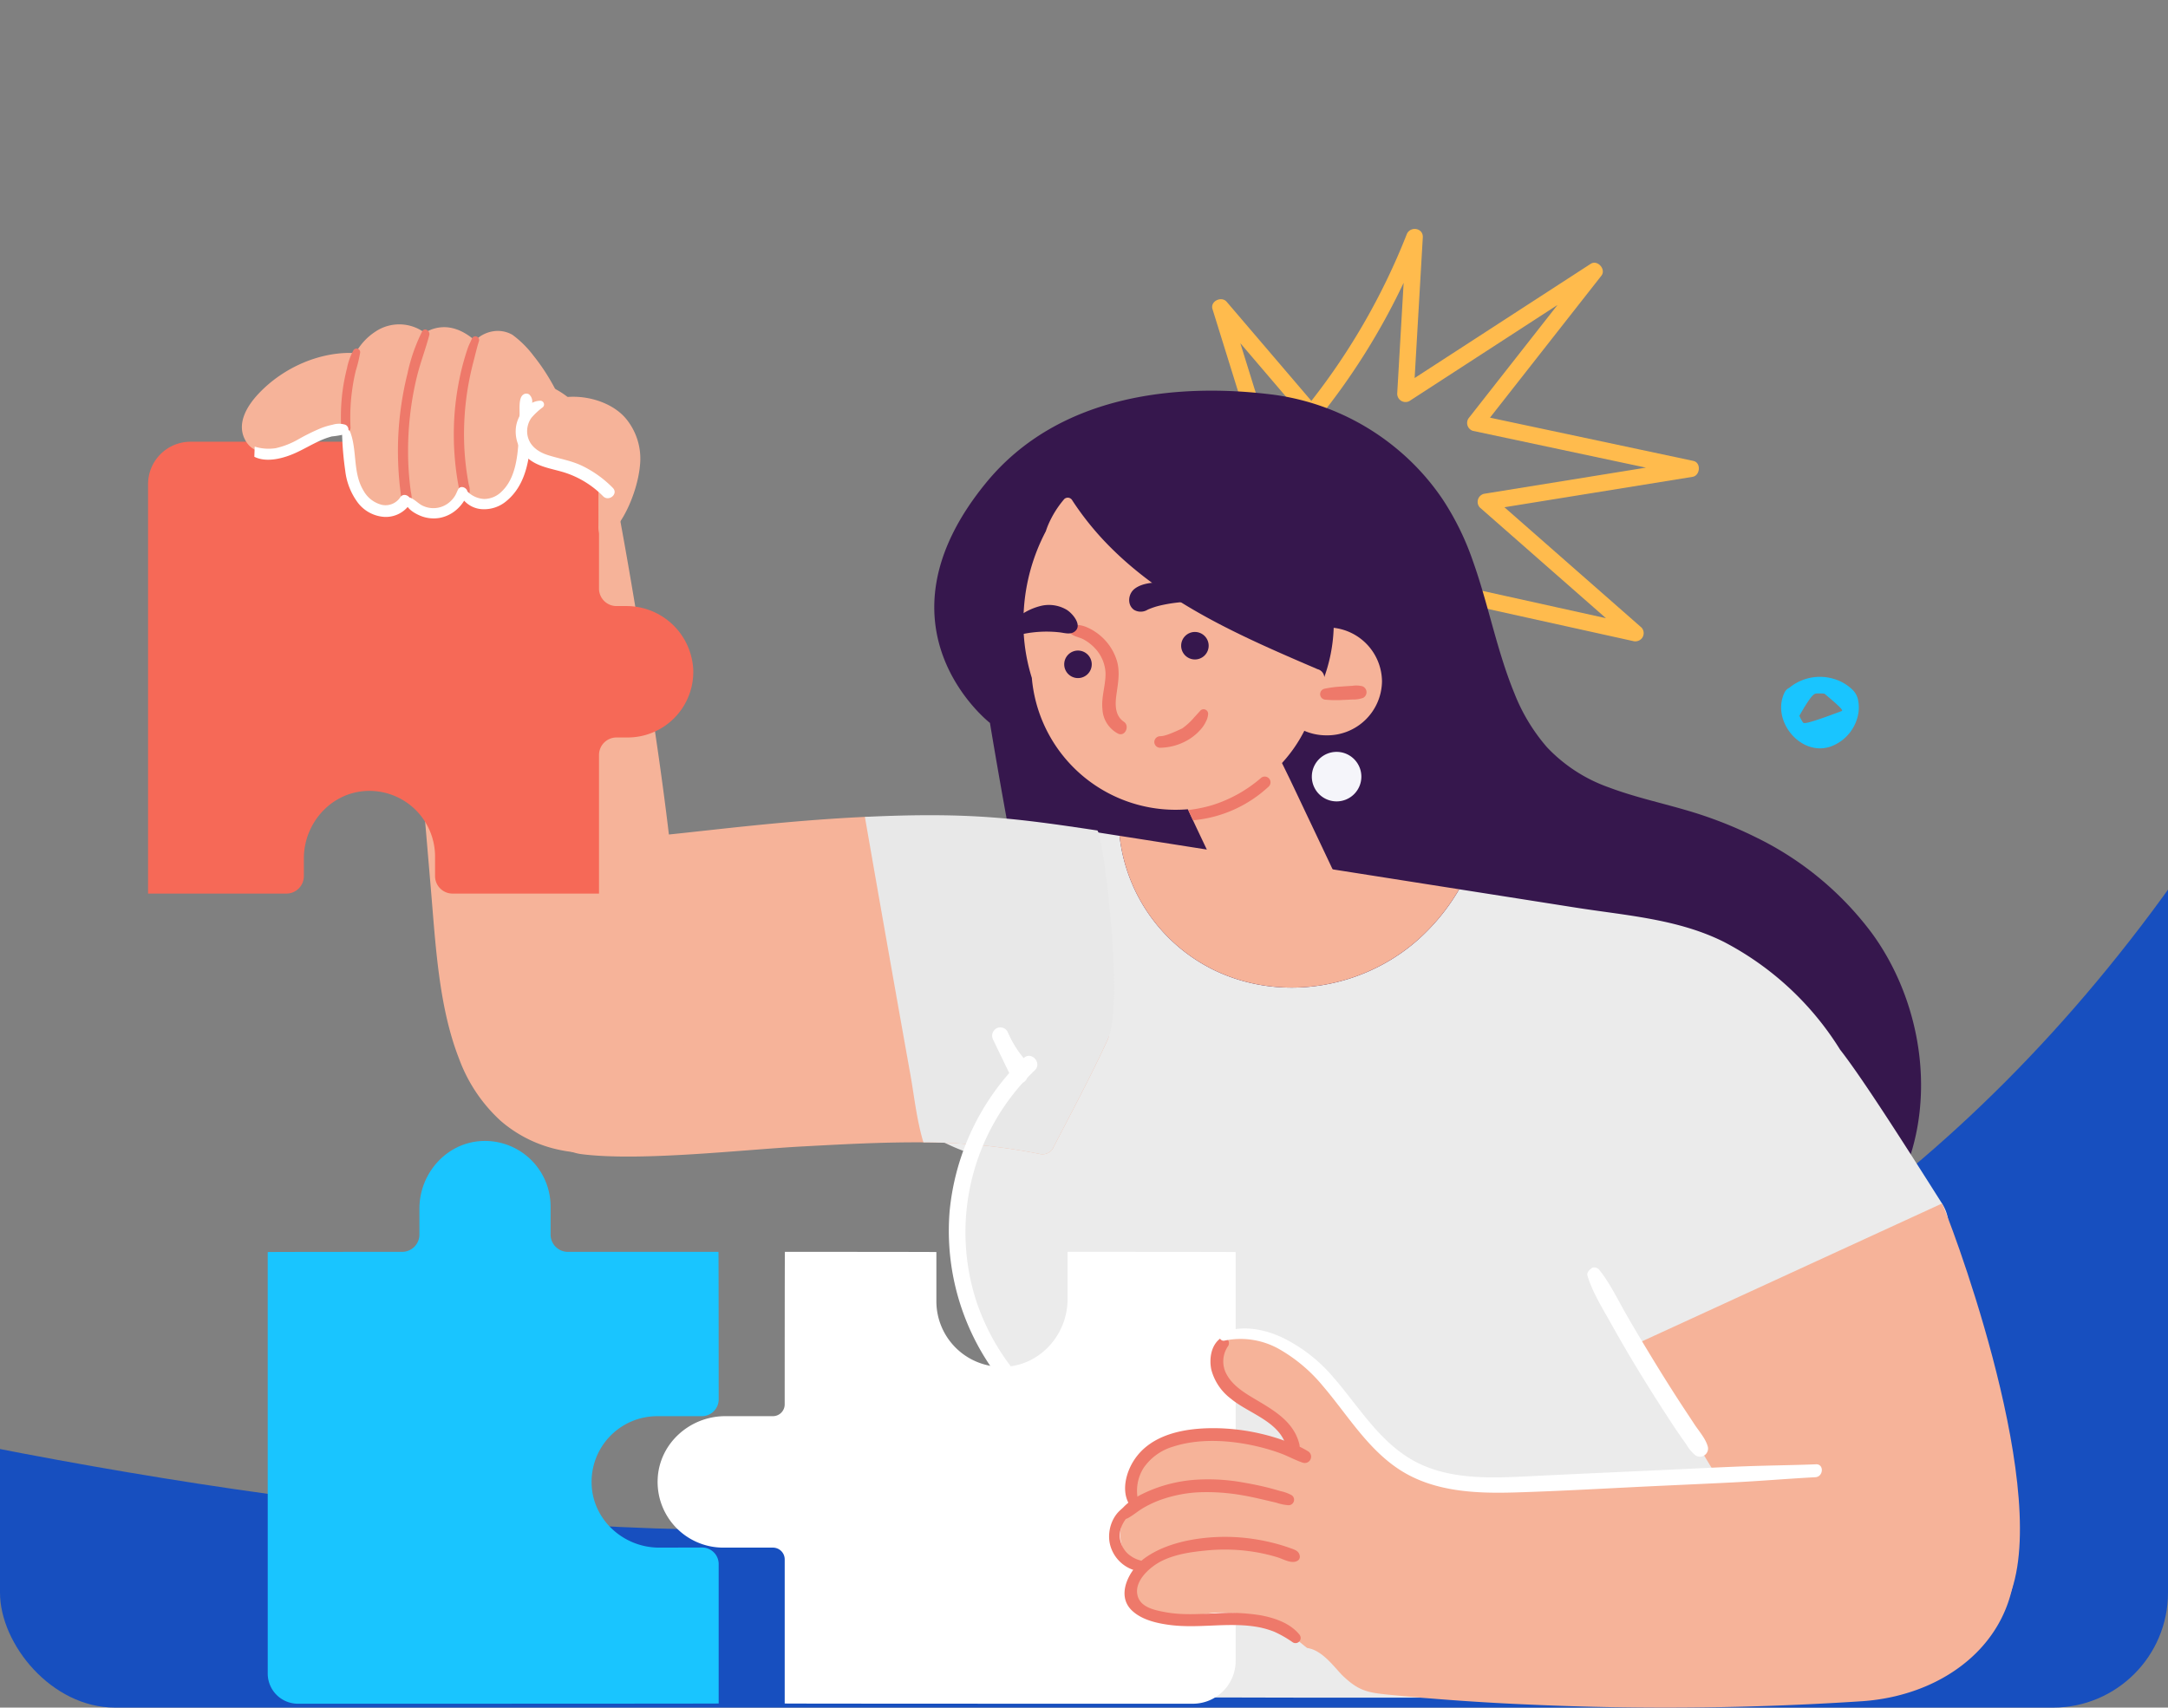 <svg xmlns="http://www.w3.org/2000/svg" xmlns:xlink="http://www.w3.org/1999/xlink" width="509" height="401" viewBox="0 0 509 401">
  <rect x="0" y="0" width="509" height="401" fill="#808080" stroke="none"/>
  <defs>
    <clipPath id="clip-path">
      <rect id="Rectangle_89" data-name="Rectangle 89" width="509" height="401" rx="27" fill="#5c92ff"/>
    </clipPath>
    <clipPath id="clip-path-2">
      <rect id="Rectangle_212" data-name="Rectangle 212" width="439.478" height="347.237" fill="none"/>
    </clipPath>
  </defs>
  <g id="Group_339" data-name="Group 339" transform="translate(-1269 -2682)">
    <g id="Group_293" data-name="Group 293" transform="translate(1269 2682)">
      <rect id="Rectangle_53" data-name="Rectangle 53" width="509" height="401" rx="8" fill="none"/>
      <g id="Mask_Group_3" data-name="Mask Group 3" clip-path="url(#clip-path)">
        <path id="Path_333" data-name="Path 333" d="M106.482,2780.265s137.5,193.53,315.9,185.393,266.639-107.712,472.709-57.012,760.907,298.987,988.741-131.382" transform="translate(-1266.721 -2581)" fill="none" stroke="#174fbf" stroke-width="171"/>
      </g>
      <g id="Group_246" data-name="Group 246" transform="translate(34.761 53.763)">
        <g id="Group_245" data-name="Group 245" clip-path="url(#clip-path-2)">
          <path id="Path_848" data-name="Path 848" d="M292.615,54.471q-23.87-5.076-47.743-10.153,13.077-16.665,26.152-33.332c1.174-1.5-.905-3.83-2.513-2.788q-20.666,13.408-41.33,26.812Q228.139,18.5,229.1,1.979c.129-2.251-2.993-2.708-3.776-.711a155.913,155.913,0,0,1-22.389,39.115L183.056,17.109c-1.207-1.413-3.915-.162-3.329,1.724q6.83,21.966,13.659,43.935c.736,2.367,4.529,1.554,3.784-.84q-5.453-17.55-10.911-35.1l15.3,17.918a1.962,1.962,0,0,0,3.058-.238A158.623,158.623,0,0,0,224.6,12.645q-.755,12.984-1.507,25.971a1.951,1.951,0,0,0,2.827,1.822l34.8-22.579L239.817,44.5a1.952,1.952,0,0,0,1.012,2.908q20.326,4.324,40.654,8.645l-37.995,6.141a1.952,1.952,0,0,0-1.018,3.2Q257.283,78.4,272.1,91.407,249.022,86.3,225.939,81.2q-7.685-1.7-15.371-3.4a2,2,0,0,0-2.449,1.235,1.959,1.959,0,0,0,1.229,2.455l53.687,11.873,15.374,3.4a2.014,2.014,0,0,0,2.229-.781,1.95,1.95,0,0,0-.182-2.365q-16.1-14.134-32.194-28.264,22.083-3.569,44.164-7.138c1.813-.293,2.073-3.342.189-3.741" transform="translate(70.183 0)" fill="#ffbb4d"/>
          <path id="Path_849" data-name="Path 849" d="M354.527,221.182c-16.124,21.414-43.2,24.961-66.819,25.849-27.394,1.037-55.73,1.036-81.636-8.909-13.185-5.062-26.067-12.719-35.515-23.387-9.541-10.779-8.548-31.439-12.161-45.37-5.682-21.91-12.594-64.092-12.594-64.092s-28.749-22.3-.969-56.325c17.439-21.363,46-23.461,67.364-20.775A57.244,57.244,0,0,1,241.16,40.763a56.189,56.189,0,0,1,10.9,11.958,64.36,64.36,0,0,1,7.147,14.587c3.614,10.139,5.6,20.94,9.676,30.888A43.582,43.582,0,0,0,276.6,111a36.857,36.857,0,0,0,14.576,9.436c5.812,2.187,11.876,3.524,17.815,5.249a98.115,98.115,0,0,1,16.635,6.442,74.722,74.722,0,0,1,27.337,22.654c13.537,18.673,16.3,46.84,1.562,66.4" transform="translate(51.855 10.731)" fill="#36174d"/>
          <path id="Path_850" data-name="Path 850" d="M362.284,214.023a29.981,29.981,0,0,1,.62,5.37,20.859,20.859,0,0,1-5.9,15.4c-3.826,3.788-9.01,5.867-14.068,7.39-5.928,1.8-12.383,3.457-18.6,2.586a19.9,19.9,0,0,1-2.723-.564c.862,4.243,1.715,8.487,2.491,12.751,1.036,5.584,1.966,11.177,2.733,16.8.687,5.117,1.229,10.254,1.588,15.412a119.814,119.814,0,0,1,.339,12.8,21.5,21.5,0,0,1,6.152.585,1.283,1.283,0,0,1-.125,2.446,21.607,21.607,0,0,1-6.433.571,1.2,1.2,0,0,1-1.909-.028H238.516q-15.33,0-30.676-.047c-5.152-.011-10.308.018-15.463-.039-3.372-.039-6.792.028-10.184-.079-1.083-.028-2.16-.086-3.235-.164-.136-.913-.282-1.825-.417-2.749-1.667-10.915-3.324-21.743-4.951-32.56-1.338-8.877-2.762-17.742-3.934-26.638a57.81,57.81,0,0,1-16.327-17A59.338,59.338,0,0,1,144.466,187a93.056,93.056,0,0,1,2.074-9.361c-16.018-5.478-28.1-18.994-28.1-36.9a40.735,40.735,0,0,1,40.7-40.784c1.065,0,2.119.057,3.167.135a40.711,40.711,0,0,1,6.375,1l13.131,2.068a39.95,39.95,0,0,0,22.38,31.611c16.142,7.7,35.86,4.03,48.725-8.167a48.675,48.675,0,0,0,8.635-10.9q13.632,2.141,27.274,4.292c11.743,1.857,24,2.641,34.811,8.031a70.365,70.365,0,0,1,27.342,25.336c4.866,6.205,14.04,20.492,23.934,36.135,7.042,11.148-12.626,24.53-12.626,24.53" transform="translate(46.272 39.364)" fill="#ebebeb"/>
          <path id="Path_851" data-name="Path 851" d="M218.361,88.122a43.029,43.029,0,0,1-1.182,4.417,1.678,1.678,0,0,1-.961,1.011A33.886,33.886,0,0,1,149.753,87.6a43.553,43.553,0,0,1-1.89-15.849,45.611,45.611,0,0,1,5.175-18.587,17.689,17.689,0,0,1,.64-1.7,23.533,23.533,0,0,1,3.527-5.672,1.2,1.2,0,0,1,2.033.1,68.674,68.674,0,0,0,9.273,11.333c13.48,13.352,31.169,20.956,48.327,28.326a2.1,2.1,0,0,1,1.523,2.574" transform="translate(57.738 17.831)" fill="#f6b399"/>
          <path id="Path_852" data-name="Path 852" d="M213.99,79.771a12.852,12.852,0,0,1-13.015,12.678,13.035,13.035,0,0,1-7.177-2.114,37.863,37.863,0,0,0,8.85-23.134,12.791,12.791,0,0,1,11.342,12.57" transform="translate(75.712 26.467)" fill="#f6b399"/>
          <path id="Path_853" data-name="Path 853" d="M210.607,121.678q-10.32,2.956-20.608,5.973c-2.481.729-3.236-.817-2.8-1.9-2.288-4.488-4.321-9.12-6.472-13.664-1.085-2.3-2.189-4.6-3.265-6.913-.377-.807-.747-1.6-1.114-2.41q-1.325-2.915-2.539-5.856a1.037,1.037,0,0,1,1.474-1.321c.271-.418.591-.815.851-1.154a20.651,20.651,0,0,1,2.074-2.321,23.185,23.185,0,0,1,4.913-3.652,22.8,22.8,0,0,1,11.938-2.894,1.531,1.531,0,0,1,1.122,2.457,12.06,12.06,0,0,1,2.007,3.379c.64,1.281,1.268,2.584,1.9,3.873,1.279,2.671,2.539,5.341,3.808,8.023q3.865,8.127,7.7,16.265a1.5,1.5,0,0,1-.987,2.117" transform="translate(67.866 33.693)" fill="#f6b399"/>
          <path id="Path_854" data-name="Path 854" d="M205.884,151.277c-3.984,8.693-8.557,17.228-12.995,25.813a2.9,2.9,0,0,1-3.13,1.1,141.693,141.693,0,0,0-27.177-2.7c-9.931-.06-19.077.466-28.214.951-14.04.739-38.112,3.581-52.064,1.822C69.93,176.707,49.7,148.821,49.8,139.5c.115-9.76,10.2-35.309,41.328-35.445,9.533-.039,32.272-3.8,57.717-4.991,24.416-1.146,60.992,43.591,57.04,52.215" transform="translate(19.455 39.006)" fill="#f6b399"/>
          <path id="Path_855" data-name="Path 855" d="M106.853,195.425c-5.41,11.385-17.1,12.7-25.912,10.872a30.661,30.661,0,0,1-13.93-6.828,36.945,36.945,0,0,1-9.789-14.587c-4.8-12.248-5.508-26.765-6.67-40.375q-2.169-25.537-4.336-51.083c-1.355-16.039-2.729-32.07-3.924-48.131-1.181,1.217-2.538-.983-1.425-2.126.4-.422.815-.834,1.217-1.246a.9.9,0,0,1,.829-.832c1.509-1.536,3.03-3.03,4.6-4.448,8.754-7.93,19.069-13.675,29.538-10.227,4.71,1.553,8.9,5.146,11.748,10.436,2.926,5.421,4.454,11.923,5.661,18.392,2.925,15.646,5.492,31.458,7.924,47.268,2.495,16.219,4.663,32.553,6.1,49.041.7,7.957,1.334,15.989,1.5,24.023.142,6.771-.314,13.944-3.125,19.851" transform="translate(15.804 10.001)" fill="#f6b399"/>
          <path id="Path_856" data-name="Path 856" d="M127.991,89.124A15.412,15.412,0,0,1,112.614,105.3h-2.64a4.108,4.108,0,0,0-4.1,4.113v32.546H71.482a4.108,4.108,0,0,1-4.1-4.113V133.28a15.424,15.424,0,0,0-16.143-15.421c-8.281.389-14.659,7.546-14.659,15.859v4.131a4.109,4.109,0,0,1-4.1,4.113H0V45.833A9.97,9.97,0,0,1,9.96,35.85h95.911V70.328a4.108,4.108,0,0,0,4.1,4.113h2.2a15.7,15.7,0,0,1,15.812,14.683" transform="translate(0 14.119)" fill="#f66957"/>
          <path id="Path_857" data-name="Path 857" d="M96.252,234.407c.362,8.334,7.544,14.747,15.866,14.747l10.06-.026a3.89,3.89,0,0,1,3.9,3.894v32.736c-.053.053-98.791.053-98.791.053a7.09,7.09,0,0,1-7.083-7.1V179.75c.054-.054,31.56-.054,31.56-.054a4.057,4.057,0,0,0,4.052-4.062v-6.067c0-8.341,6.4-15.541,14.712-15.9a15.413,15.413,0,0,1,16.087,15.421v6.548a4.058,4.058,0,0,0,4.052,4.062h35.357c.053.054.053,34.637.053,34.637a3.946,3.946,0,0,1-3.938,3.952h-10.5a15.415,15.415,0,0,0-15.385,16.123" transform="translate(7.892 60.514)" fill="#19c5ff"/>
          <path id="Path_858" data-name="Path 858" d="M92.665,40.539a.94.94,0,0,1-1.4.436A3.265,3.265,0,0,1,90.158,39c-1.067.059-2.164-.056-3.206-.1-.766-.026-1.533-.046-2.3-.095-.5-.033-.987-.088-1.484-.151a54.48,54.48,0,0,1-1.583,8.579,30.715,30.715,0,0,1-3.254,8.429,6.059,6.059,0,0,1-5.28,3.209,6.372,6.372,0,0,1-5.214-4.148,10.816,10.816,0,0,1-.4-1.26,11.747,11.747,0,0,1-1.915,4.076c-1.633,2.135-4.472,3.519-7.136,2.574a6.39,6.39,0,0,1-3.55-3.416A6.485,6.485,0,0,1,46.6,58.908c-4.233-2.024-5.02-7.334-5.68-11.478-.4-2.528-.755-5.139-.953-7.758-.83.269-1.77.326-2.6.565a21.461,21.461,0,0,0-3.218,1.3c-2.075.987-4.066,2.153-6.169,3.072-3.562,1.553-8.853,2.941-11.253-1.182-2.318-3.977.334-8.226,3.08-11.131,5.723-6.051,14.355-9.93,22.731-9.485a14.024,14.024,0,0,1,4.667-5.043,10.038,10.038,0,0,1,11.614.321,6.859,6.859,0,0,1,1.939-.953c3.721-1.175,7.076.362,9.828,2.743a7.658,7.658,0,0,1,4.92-2.257,6.932,6.932,0,0,1,3.848.9,23.856,23.856,0,0,1,4.942,4.9,46.885,46.885,0,0,1,3.656,5.263,50.367,50.367,0,0,1,3.019,5.846c.35.811.672,1.628.971,2.46a.876.876,0,0,1,.416,1.09,3.332,3.332,0,0,1,.307,2.45" transform="translate(6.188 6.334)" fill="#f6b399"/>
          <path id="Path_859" data-name="Path 859" d="M168.347,89.459c-2.094-1.408-2.09-3.949-1.784-6.219.378-2.816.961-5.535.061-8.321a12.528,12.528,0,0,0-4.029-5.864c-1.491-1.222-4.5-2.986-6.444-2.085a1.122,1.122,0,0,0-.314,1.737c.829.765,2.055.873,3.043,1.412a10.48,10.48,0,0,1,2.577,1.979,9.077,9.077,0,0,1,2.567,5.882c.064,2.864-1.026,5.613-.725,8.494a6.848,6.848,0,0,0,3.7,5.777c1.642.755,2.769-1.836,1.345-2.792" transform="translate(60.769 26.278)" fill="#ee796a"/>
          <path id="Path_860" data-name="Path 860" d="M180.753,81.177c-1.195,1.326-1.441,1.568-1.665,1.837a15.6,15.6,0,0,1-2.633,2.393c-3.261,1.55-4.368,1.809-5.152,1.844a1.392,1.392,0,0,0-1.423,1.285,1.366,1.366,0,0,0,1.285,1.426,13.381,13.381,0,0,0,6.912-2.01,12.243,12.243,0,0,0,2.9-2.535,7.315,7.315,0,0,0,1-1.571,4.443,4.443,0,0,0,.542-1.827,1.074,1.074,0,0,0-1.77-.842" transform="translate(66.368 31.871)" fill="#ee796a"/>
          <path id="Path_861" data-name="Path 861" d="M207.776,77.087a5.962,5.962,0,0,0-2.342-.092c-.794.045-1.591.091-2.386.16a25.366,25.366,0,0,0-4.178.527,1.3,1.3,0,0,0,.214,2.56,25.651,25.651,0,0,0,4.229.063c.708-.017,1.414-.063,2.121-.1a6.7,6.7,0,0,0,2.557-.393,1.5,1.5,0,0,0-.216-2.726" transform="translate(77.303 30.296)" fill="#ee796a"/>
          <path id="Path_862" data-name="Path 862" d="M194.509,94.6a29.945,29.945,0,0,1-17.788,7.934c-.378-.8-.747-1.6-1.115-2.409a33.267,33.267,0,0,0,5.91-1.232,32.271,32.271,0,0,0,11.173-6.3,1.356,1.356,0,0,1,1.82,2.009" transform="translate(68.605 36.332)" fill="#ee796a"/>
          <path id="Path_863" data-name="Path 863" d="M161.13,74.27a3.231,3.231,0,1,1-3.232-3.237,3.237,3.237,0,0,1,3.232,3.237" transform="translate(60.426 27.976)" fill="#36174d"/>
          <path id="Path_864" data-name="Path 864" d="M180.869,71.135A3.229,3.229,0,1,1,177.64,67.9a3.234,3.234,0,0,1,3.229,3.237" transform="translate(68.138 26.741)" fill="#36174d"/>
          <path id="Path_865" data-name="Path 865" d="M159.358,64.509A8.2,8.2,0,0,0,153.6,63.49a14.184,14.184,0,0,0-5.254,2.34,5.43,5.43,0,0,0-4.019,3.34c-.3.953.579,2.158,1.642,1.822a27.534,27.534,0,0,1,11.607-1.221c1.107.117,2.413.571,3.435-.06,2.215-1.369-.246-4.317-1.655-5.2" transform="translate(56.363 24.951)" fill="#36174d"/>
          <path id="Path_866" data-name="Path 866" d="M180.505,61.426a11.756,11.756,0,0,0-7.245-1.9c-2.068.031-4.624.217-6.33,1.518-1.538,1.169-1.85,3.78-.138,4.973a3.088,3.088,0,0,0,3.189-.057,16.974,16.974,0,0,1,2.9-.969,34.878,34.878,0,0,1,7.13-.9,1.37,1.37,0,0,0,.5-2.665" transform="translate(64.71 23.444)" fill="#36174d"/>
          <path id="Path_867" data-name="Path 867" d="M243.747,114.792a48.637,48.637,0,0,1-8.635,10.9c-12.865,12.2-32.584,15.868-48.725,8.167a39.95,39.95,0,0,1-22.38-31.611l3.99.622,71.37,11.236Z" transform="translate(64.074 40.268)" fill="#f6b399"/>
          <path id="Path_868" data-name="Path 868" d="M339.283,254.969c-6,17.873-35.45,15.84-43.2,10.985-3.721-2.332-14.138-18.307-23.971-34.3-10.639-17.314-20.6-34.65-20.6-34.65l12.355-5.672,28.309-13.014,30.744-14.128c.873,1.3,25.212,64.411,16.363,90.778" transform="translate(98.261 64.665)" fill="#f6b399"/>
          <path id="Path_869" data-name="Path 869" d="M208.1,93.93a5.814,5.814,0,1,1-5.814-5.828A5.82,5.82,0,0,1,208.1,93.93" transform="translate(76.757 34.698)" fill="#f5f5fa"/>
          <path id="Path_870" data-name="Path 870" d="M55.27,28.217q.434-2.189,1.005-4.349c.4-1.528.758-3.124,1.24-4.622a.879.879,0,0,0-1.647-.612c-.3.743-.694,1.427-.955,2.188s-.5,1.511-.722,2.271c-.453,1.515-.836,3.044-1.164,4.59a65.625,65.625,0,0,0-1.281,9.277,66.586,66.586,0,0,0,.074,9.348c.121,1.585.3,3.168.538,4.74q.177,1.177.4,2.351a3.711,3.711,0,0,0,.755,2.1,1.024,1.024,0,0,0,1.723-.3,3.924,3.924,0,0,0-.1-2.243q-.223-1.171-.4-2.35-.336-2.189-.517-4.4a64.557,64.557,0,0,1-.086-9.043,65.264,65.264,0,0,1,1.14-8.95" transform="translate(20.166 7.121)" fill="#ee796a"/>
          <path id="Path_871" data-name="Path 871" d="M47.885,17.371a40.892,40.892,0,0,0-3.454,9.887,76.583,76.583,0,0,0-1.8,10.057,74.363,74.363,0,0,0-.414,10.231c.047,1.7.146,3.4.306,5.093q.127,1.361.306,2.717a8.769,8.769,0,0,0,.548,2.615,1.1,1.1,0,0,0,2.078-.375,11.025,11.025,0,0,0-.261-2.678q-.156-1.185-.277-2.376c-.16-1.592-.271-3.191-.32-4.789a74.811,74.811,0,0,1,.371-10.064,72.567,72.567,0,0,1,1.7-9.781c.807-3.269,2.029-6.407,2.881-9.658.25-.949-1.1-1.9-1.662-.878" transform="translate(16.481 6.668)" fill="#ee796a"/>
          <path id="Path_872" data-name="Path 872" d="M35.527,20.5a14.824,14.824,0,0,0-1.545,4.28c-.389,1.551-.711,3.124-.947,4.706a46.968,46.968,0,0,0-.4,9.457,1.113,1.113,0,0,0,1.286.889,1.136,1.136,0,0,0,.886-1.291,46.8,46.8,0,0,1,.42-8.866,43.611,43.611,0,0,1,.815-4.3,32.992,32.992,0,0,0,1.04-4.3.866.866,0,0,0-1.559-.57" transform="translate(12.721 7.932)" fill="#ee796a"/>
          <path id="Path_873" data-name="Path 873" d="M72.519,27.958a1.212,1.212,0,0,0-1.463.063c-1.115.794-.748,3.669-.818,4.856-.331,5.539.228,13.658-4.182,17.841a5.836,5.836,0,0,1-4.1,1.77,5.973,5.973,0,0,1-3.954-1.753c-.2-.974-1.623-1.49-2.154-.552-.291.514-.462,1.08-.78,1.581a6.148,6.148,0,0,1-1.042,1.266,5.813,5.813,0,0,1-6.322,1.137c-1.163-.471-1.957-1.514-3.1-1.97a.86.86,0,0,0-1.131.952c.193,1.576,2.008,2.644,3.322,3.217a8.194,8.194,0,0,0,4.719.559,8.334,8.334,0,0,0,4-1.988,9.191,9.191,0,0,0,1.719-2.048,6.151,6.151,0,0,0,4.333,2,8.089,8.089,0,0,0,5.6-1.922c6.467-5.337,5.613-15.391,6-22.873a2.208,2.208,0,0,0-.656-2.134" transform="translate(16.982 10.924)" fill="#fff"/>
          <path id="Path_874" data-name="Path 874" d="M90.77,44.485c-.513,5.582-3.787,14.16-8.471,17.132-.815.523-1.3-1.861-1.281-2.68.065-2.827-.047-7.385.092-10.274-.992-.6-1.975-1.242-2.991-1.755-1.748-.9-3.535-1.717-5.357-2.436-2.717-1.066-6.347-1.6-8.288-4-2.118-2.627-1.267-6.254.905-8.528,5.463-5.72,17.114-4.367,22.039,1.379A14.776,14.776,0,0,1,90.77,44.485" transform="translate(24.711 11.136)" fill="#f6b399"/>
          <path id="Path_875" data-name="Path 875" d="M46.378,49.765a4.132,4.132,0,0,1-4.244,1.727,6.8,6.8,0,0,1-4.308-3.274C35.216,44,36.358,38.807,34.654,34.331a1.008,1.008,0,0,0-1.9.344,74.061,74.061,0,0,0,.743,8.788A15.482,15.482,0,0,0,36.472,51a8.517,8.517,0,0,0,6.259,3.322,6.809,6.809,0,0,0,5.908-2.959c.96-1.5-1.3-3.105-2.261-1.6" transform="translate(12.796 13.303)" fill="#fff"/>
          <path id="Path_876" data-name="Path 876" d="M39.366,35.231a19.062,19.062,0,0,1-3.207.565A17.182,17.182,0,0,0,33.2,36.878c-1.869.85-3.634,1.908-5.5,2.76-2.786,1.274-6.817,2.416-9.757.939l.083-2.386a10.99,10.99,0,0,0,4.94.369A18.987,18.987,0,0,0,28.233,36.5a48.9,48.9,0,0,1,5.381-2.651,16.957,16.957,0,0,1,2.708-.8,5.03,5.03,0,0,1,2.95-.007,1.2,1.2,0,0,1,.095,2.19" transform="translate(7.009 12.924)" fill="#fff"/>
          <path id="Path_877" data-name="Path 877" d="M178.059,151.383c-3.984,8.693-8.557,17.228-12.995,25.813a2.9,2.9,0,0,1-3.13,1.1,141.693,141.693,0,0,0-27.177-2.7c-1.617-5.39-2.171-11.022-3.071-15.975q-5.407-30.228-10.668-60.451c24.416-1.146,35.172.272,54.548,3.185,1.249.187,6.444,40.406,2.492,49.03" transform="translate(47.279 38.9)" fill="#e8e8e8"/>
          <path id="Path_878" data-name="Path 878" d="M163.471,226.745a53.038,53.038,0,0,1-21.9-28.189,52.54,52.54,0,0,1,10.995-51.037,2.084,2.084,0,0,0,1.018-1.118q.872-.914,1.784-1.784c1.812-1.72-.782-4.607-2.6-2.882a24.331,24.331,0,0,1-3.751-6.166,1.953,1.953,0,0,0-2.612-.831,1.985,1.985,0,0,0-.829,2.619q1.9,3.947,3.809,7.892a57.51,57.51,0,0,0-13.99,32.359,56.582,56.582,0,0,0,25.949,52.386c2.115,1.335,4.237-1.915,2.125-3.249" transform="translate(52.803 52.979)" fill="#fff"/>
          <path id="Path_879" data-name="Path 879" d="M182.273,172.388v11.043c0,8.341-6.4,15.539-14.711,15.9a15.411,15.411,0,0,1-16.089-15.42V172.388c-.054-.052-35.561-.052-35.561-.052-.053.052-.053,35.818-.053,35.818a2.766,2.766,0,0,1-2.763,2.77H101.906c-8.318,0-15.5,6.406-15.866,14.737a15.42,15.42,0,0,0,15.385,16.134H113.1a2.764,2.764,0,0,1,2.763,2.77V278.4c.053.053,95.823.053,95.823.053a10.063,10.063,0,0,0,10.05-10.073v-95.99c-.051-.052-39.409-.052-39.409-.052a.051.051,0,0,0-.051.052" transform="translate(33.608 67.873)" fill="#fff"/>
          <path id="Path_880" data-name="Path 880" d="M368.13,218.3c-.985-1.825-2-3.637-2.969-5.468a80.623,80.623,0,0,0-4.285-6.916c-1.06-1.578-2.144-3.129-3.257-4.674a17.2,17.2,0,0,0-3.762-4.378c-.815-.57-2.24.255-1.873,1.3a15.255,15.255,0,0,0,2.381,3.931c.962,1.307,1.915,2.633,2.836,3.974,1,1.465,1.976,2.938,2.913,4.448a30.3,30.3,0,0,0-17.706-5.727,31.034,31.034,0,0,0-24.2,11.876c-15.553,1.6-30.748,4.237-46.143,5.913-12.989,1.412-30.037.368-41.6-6.473-10.757-6.368-16.122-19.94-26.729-27.088-2.67-1.8-5.724-3.412-9.007-3.518a9.25,9.25,0,0,0-7.343,3.149,7,7,0,0,0-.718,7.895c1.558,2.93,4.446,4.536,7.2,6.141A28.548,28.548,0,0,1,204.605,213.6a59.142,59.142,0,0,0-5.741-1.772A59.908,59.908,0,0,0,183.7,209.8c-4.823.045-10.178,1.089-13.629,4.756-3.009,3.192-4.813,8.4-2.834,12.536a8.76,8.76,0,0,0-2.635,3.683c-1.329,3.684.177,8.939,4.4,9.825a2.035,2.035,0,0,0,1.06-.061c-2.441,2.106-3.824,5.351-2.4,8.456,1.4,3.036,4.988,4.491,8.148,4.483,3.816-.008,7.448-1.483,11.263-1.606a27.777,27.777,0,0,1,16.289,4.632c1.663,1.114,3.071,2.5,4.664,3.684,3.723.518,6.581,4.869,8.561,6.72,3.532,3.3,5.6,3.752,10.459,4.232q16.659,1.641,33.393,2.342a705.921,705.921,0,0,0,77.859-.8c22.06-1.516,39.818-17.391,35.273-40.78-.95-4.884-3.108-9.28-5.443-13.605" transform="translate(64.122 73.054)" fill="#f6b399"/>
          <path id="Path_881" data-name="Path 881" d="M204.415,214.4a9.849,9.849,0,0,0-2.669-.976c-.937-.275-1.879-.548-2.827-.786-1.89-.478-3.808-.867-5.727-1.2a46.35,46.35,0,0,0-11.088-.691,33.924,33.924,0,0,0-9.572,1.99c-2.865,1.072-6.329,2.686-8.227,5.184-.789,1.036.579,2.459,1.666,1.85,1.317-.736,2.462-1.755,3.78-2.5a24.85,24.85,0,0,1,4.116-1.875,31.29,31.29,0,0,1,8.792-1.691,47.971,47.971,0,0,1,10.379.743c1.8.308,3.573.725,5.349,1.139.819.192,1.64.379,2.456.58a11.177,11.177,0,0,0,2.812.577,1.286,1.286,0,0,0,.761-2.34" transform="translate(64.099 82.965)" fill="#ee796a"/>
          <path id="Path_882" data-name="Path 882" d="M207.978,207.52a23.361,23.361,0,0,0-5.318-2.425,48.013,48.013,0,0,0-5.4-1.645,49.644,49.644,0,0,0-11.411-1.408C179,202.02,171,203.4,167,209.632c-1.825,2.838-2.932,7.053-1.143,10.172a1.162,1.162,0,0,0,2.156-.785,10.028,10.028,0,0,1,1.3-7.676,12.816,12.816,0,0,1,6.973-4.987c6.176-1.981,13.385-1.5,19.62-.047a47.522,47.522,0,0,1,5.417,1.6c1.826.661,3.55,1.646,5.385,2.251a1.486,1.486,0,0,0,1.274-2.643" transform="translate(64.44 79.573)" fill="#ee796a"/>
          <path id="Path_883" data-name="Path 883" d="M169.658,228a7.179,7.179,0,0,1-3.135-1.716,6.12,6.12,0,0,1-1.666-3.068c-.51-2.567.893-4.87,2.755-6.493.869-.758-.121-2-1.1-1.585-3.2,1.356-4.726,5.362-4.148,8.631a8.433,8.433,0,0,0,6.818,6.755c1.464.169,1.837-2.08.473-2.524" transform="translate(63.386 84.696)" fill="#ee796a"/>
          <path id="Path_884" data-name="Path 884" d="M205.912,243.313c-2.16-2.694-5.784-3.914-9.074-4.536a46.315,46.315,0,0,0-10.633-.466c-3.918.17-7.937.452-11.818-.282-2.489-.47-5.873-1.105-6.51-4.028-.748-3.43,3.105-6.725,5.812-8.04,3.293-1.6,7.059-2.1,10.662-2.438a43.691,43.691,0,0,1,10.989.369,41.305,41.305,0,0,1,5.362,1.242c1.482.445,3.539,1.758,4.937.718a1.12,1.12,0,0,0,.345-1.076c-.193-1.112-1.157-1.4-2.1-1.738q-1.483-.535-3-.962a48.2,48.2,0,0,0-5.782-1.228,45.266,45.266,0,0,0-12.177-.155c-4.568.558-9.425,1.887-13.223,4.575-3.5,2.474-7.07,8.6-3.122,12.375,2.321,2.218,5.912,3.019,8.992,3.412,6.5.831,13.067-.585,19.571.316a20.607,20.607,0,0,1,4.817,1.245,25.955,25.955,0,0,1,4.4,2.513,1.21,1.21,0,0,0,1.552-1.818" transform="translate(64.404 86.786)" fill="#ee796a"/>
          <path id="Path_885" data-name="Path 885" d="M200.237,211.843c-1.424-5.875-6.987-8.49-11.689-11.381-2.207-1.358-4.417-3-5.575-5.391a6.3,6.3,0,0,1,.534-6.309,1.306,1.306,0,0,0-1.958-1.68c-2.1,1.656-2.507,4.77-1.987,7.242a12.509,12.509,0,0,0,4.557,6.782c4.243,3.543,11.612,5.386,13.072,11.411.473,1.95,3.52,1.286,3.046-.676" transform="translate(70.071 73.563)" fill="#ee796a"/>
          <path id="Path_886" data-name="Path 886" d="M320.933,217.142c-5.671.224-11.344.269-17.014.484-5.6.209-11.209.5-16.811.76-11.235.52-22.473,1.013-33.706,1.572-9.2.457-19.265.853-27.5-3.979-7.7-4.52-12.424-12.508-18.137-19.11a37.18,37.18,0,0,0-12.013-9.441c-4.41-2.084-9.747-3.087-14.37-1.122-1.031.439-.389,2.009.654,1.8a18.411,18.411,0,0,1,12.677,1.878,37.044,37.044,0,0,1,10.45,8.77c5.71,6.685,10.341,14.568,17.8,19.519,8.02,5.318,17.965,5.757,27.275,5.479,10.993-.326,21.982-.983,32.966-1.5,6.186-.289,12.374-.562,18.559-.875,6.341-.323,12.669-.864,19.011-1.2,1.925-.1,2.118-3.117.154-3.039" transform="translate(70.658 72.958)" fill="#fff"/>
          <path id="Path_887" data-name="Path 887" d="M84.888,49.42a25.936,25.936,0,0,0-7.147-5.159c-2.62-1.275-5.431-1.687-8.174-2.573-2.528-.817-4.664-2.5-4.81-5.361a5.466,5.466,0,0,1,1-3.368,16.208,16.208,0,0,1,2.673-2.484.879.879,0,0,0-.484-1.529c-3-.043-5.255,3.158-5.759,5.839a8.285,8.285,0,0,0,3.268,8.077C68.083,44.777,71.444,45,74.414,46.1a22.248,22.248,0,0,1,8.169,5.265c1.353,1.377,3.667-.559,2.3-1.944" transform="translate(24.244 11.4)" fill="#fff"/>
          <path id="Path_888" data-name="Path 888" d="M271.29,217.127c-.459-1.889-2.117-3.734-3.175-5.35-1.135-1.737-2.293-3.46-3.422-5.2q-3.26-5.028-6.375-10.15c-2.079-3.416-4.132-6.847-6.126-10.309-2.032-3.533-3.869-7.443-6.429-10.621a1.561,1.561,0,0,0-1.534-.492c-1.136.7-1.367,1.4-1.211,1.911,1.193,3.9,3.495,7.585,5.474,11.124s4.027,7.079,6.138,10.561,4.276,6.932,6.489,10.349c1.086,1.675,2.169,3.356,3.3,5,.626.907,1.263,1.808,1.9,2.714a8.907,8.907,0,0,0,2.087,2.455,1.914,1.914,0,0,0,2.886-2" transform="translate(94.924 68.905)" fill="#fff"/>
          <path id="Path_889" data-name="Path 889" d="M293.806,81.137a4.555,4.555,0,0,0-1.295-2.593A10.569,10.569,0,0,0,288,75.915a11.32,11.32,0,0,0-10.4,2.127,2.361,2.361,0,0,0-1.139,1.178c-3.115,6.6,3.9,15.077,10.931,12.581a10.069,10.069,0,0,0,6.467-7.981,8.351,8.351,0,0,0-.051-2.683m-3.8,2.319c-8.717,3.276-8.955,2.977-9.2,2.682a10.509,10.509,0,0,1-.827-1.537c2.877-5.055,3.454-5.167,4.04-5.239a12.754,12.754,0,0,1,1.844.047c4.205,3.5,4.171,3.77,4.148,4.048" transform="translate(107.71 29.724)" fill="#19c5ff"/>
        </g>
      </g>
    </g>
  </g>
</svg>
